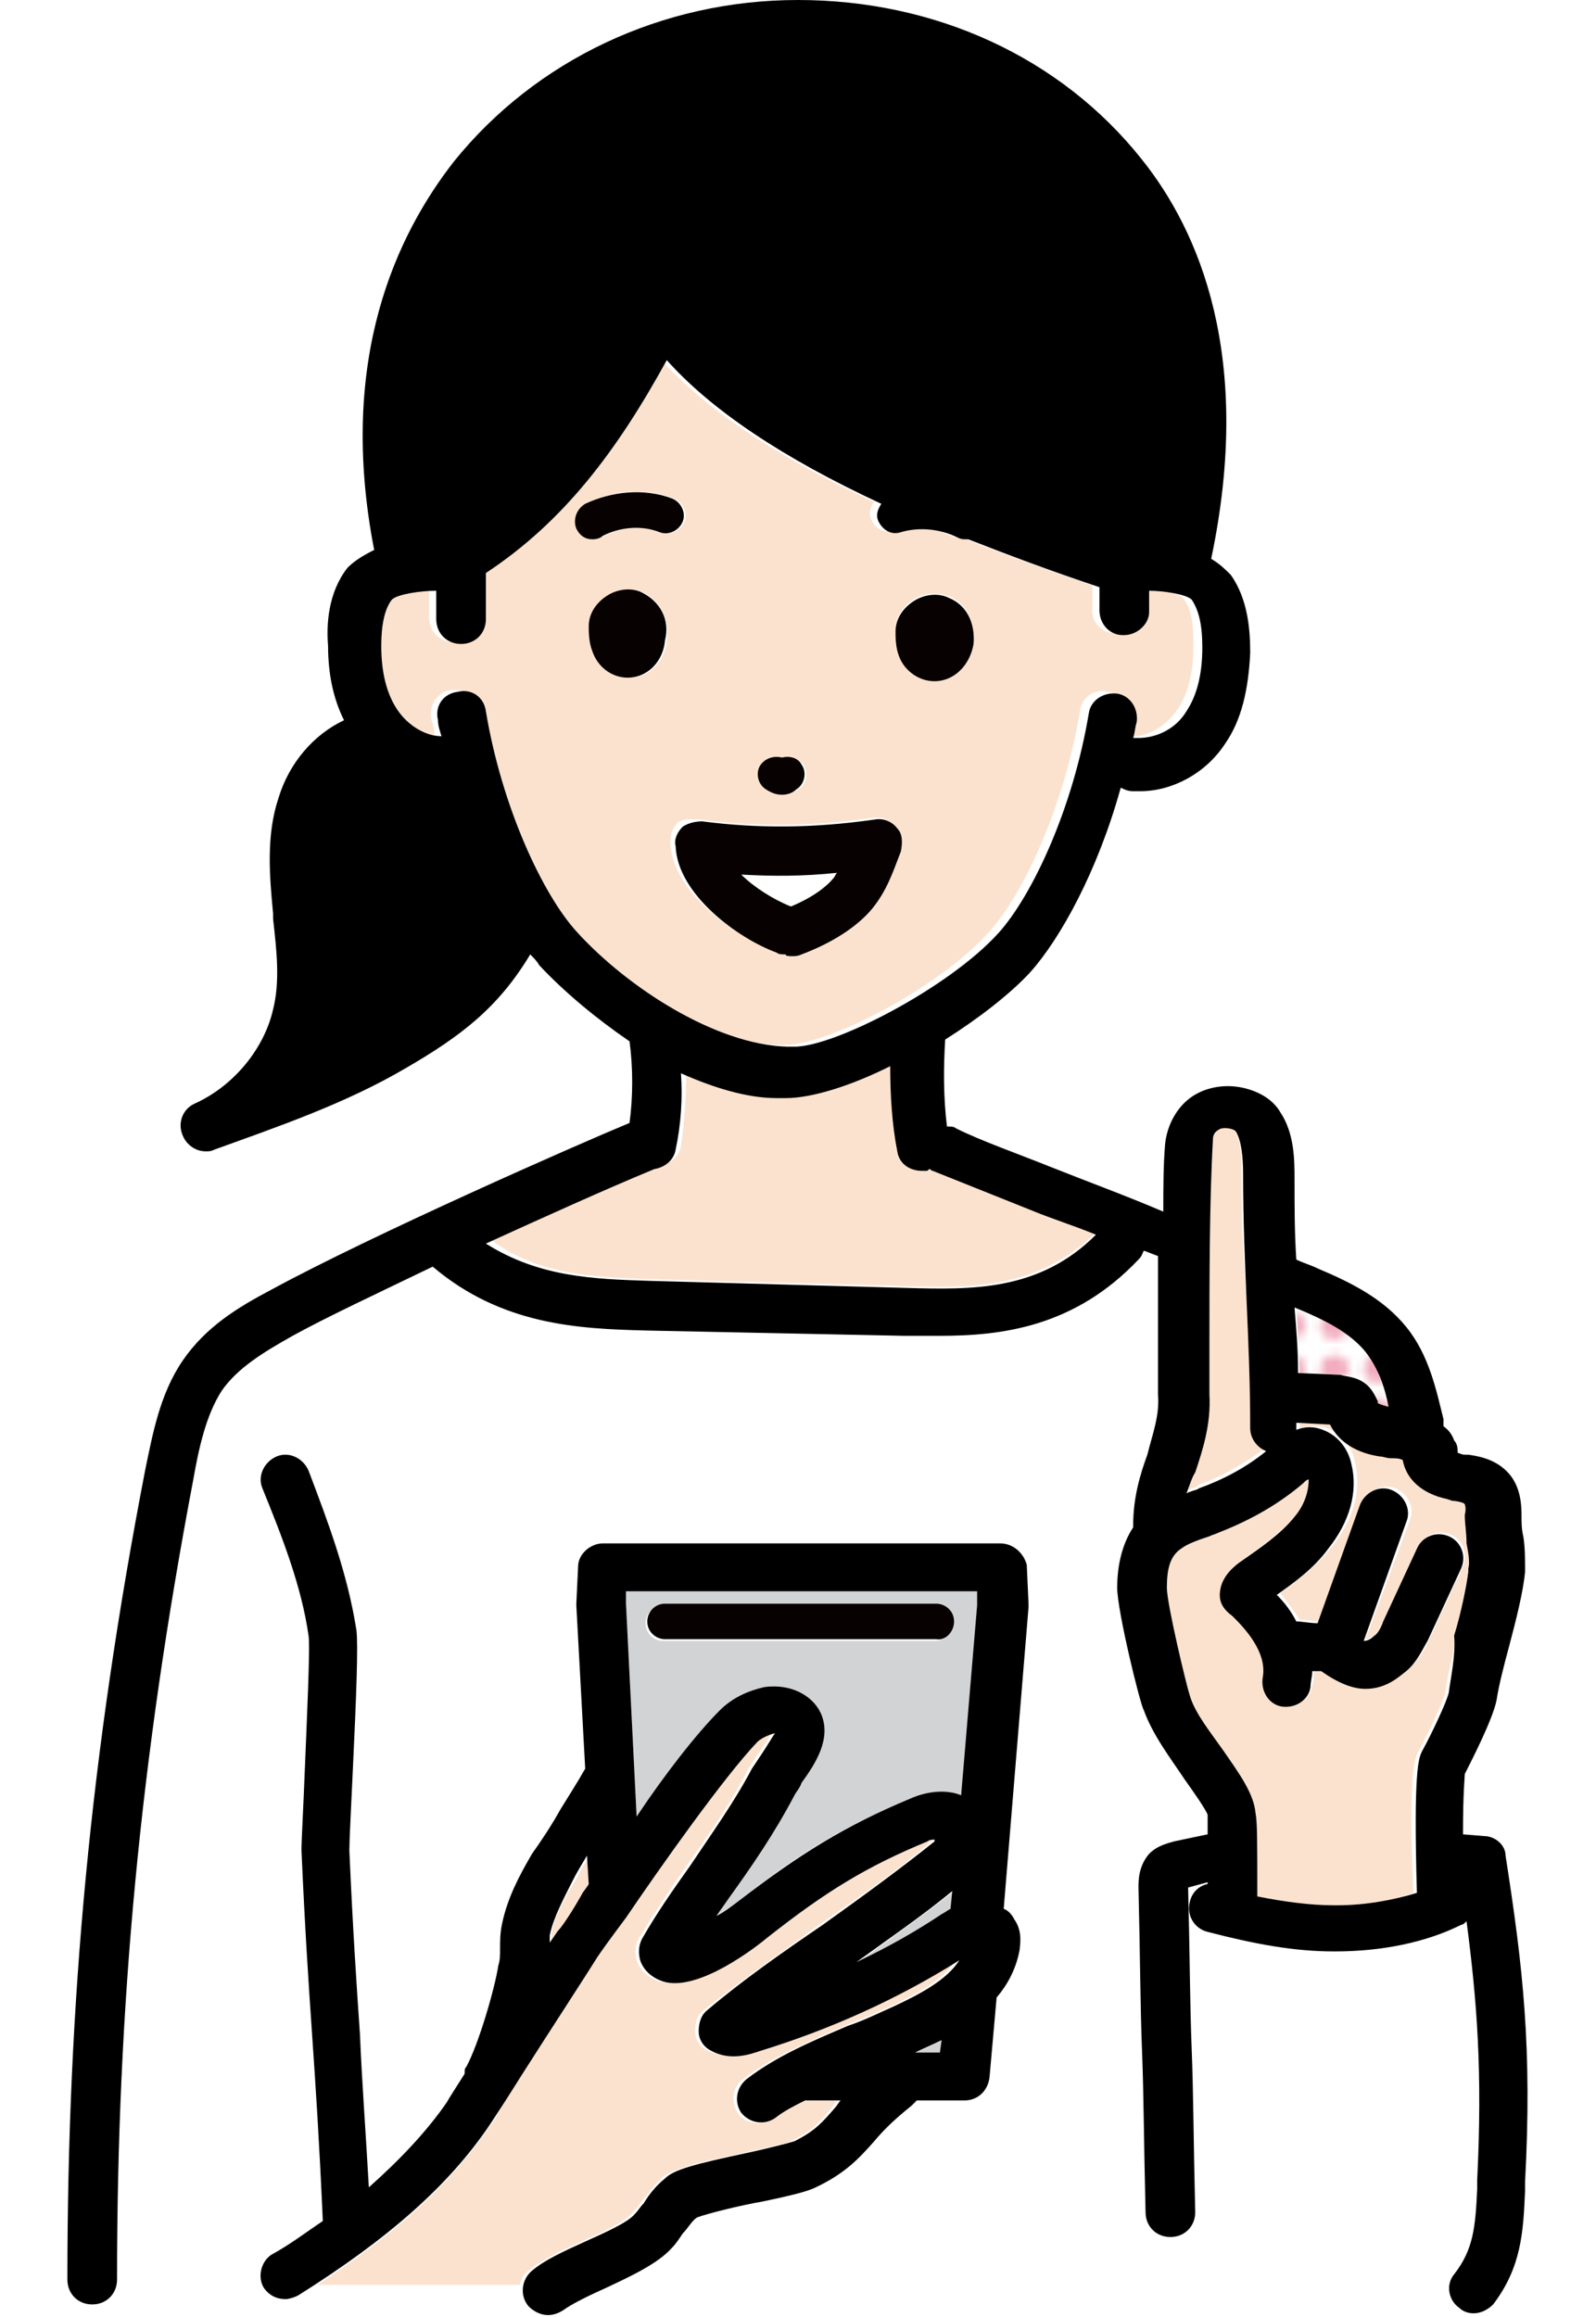 <?xml version="1.0" encoding="utf-8"?>
<!-- Generator: Adobe Illustrator 27.0.1, SVG Export Plug-In . SVG Version: 6.00 Build 0)  -->
<svg version="1.1" id="_レイヤー_1" xmlns="http://www.w3.org/2000/svg" xmlns:xlink="http://www.w3.org/1999/xlink" x="0px"
	 y="0px" width="90px" height="130.6px" viewBox="0 0 90 130.6" style="enable-background:new 0 0 90 130.6;" xml:space="preserve">
<style type="text/css">
	.st0{fill:none;}
	.st1{fill:#FFFFFF;}
	.st2{fill:#F2ACBE;}
	.st3{fill:#FBE2CE;}
	.st4{fill:#D2D3D4;}
	.st5{fill:url(#SVGID_1_);}
	.st6{fill:#070101;}
</style>
<pattern  y="130.6" width="4.7" height="4.7" patternUnits="userSpaceOnUse" id="Unnamed_Pattern" viewBox="0 -4.7 4.7 4.7" style="overflow:visible;">
	<g>
		<rect y="-4.7" class="st0" width="4.7" height="4.7"/>
		<g>
			<rect y="-4.7" class="st0" width="4.7" height="4.7"/>
			<rect y="-4.7" class="st1" width="4.7" height="4.7"/>
			<path class="st2" d="M4-2.4C4-3.3,3.3-4,2.4-4S0.7-3.3,0.7-2.4s0.7,1.6,1.6,1.6S4-1.5,4-2.4"/>
		</g>
	</g>
</pattern>
<g>
	<path class="st3" d="M36.6,72.1l14.5,0.4c3.7,0.1,7.4,0.2,10.8-3.1c-1.3-0.5-2.5-1-3.7-1.4c-2.1-0.8-4-1.5-5.5-2.2
		c0,0-0.1-0.1-0.1-0.1c-0.1,0-0.1,0.1-0.2,0.1c-0.1,0-0.2,0-0.2,0c-0.7,0-1.2-0.5-1.4-1.1c-0.3-1.5-0.4-3.2-0.4-4.8
		c-2.2,1.1-4.4,1.8-5.9,1.8c0,0-0.1,0-0.1,0c-0.1,0-0.2,0-0.3,0c-1.7,0-3.6-0.5-5.4-1.4c0,1.4-0.1,2.9-0.3,4.3
		c-0.1,0.6-0.6,1-1.2,1.1c0,0,0,0,0,0c-2.8,1.2-6.2,2.7-9.5,4.2C30.4,71.9,33.6,72,36.6,72.1"/>
	<path class="st3" d="M65.7,89.5c0,0.8,1.1,5.5,1.3,6.1c0.4,1,1.2,2.1,1.9,3.1c0.9,1.3,1.7,2.4,1.8,3.5c0,0.4,0.1,1.5,0.1,4.7
		c1.6,0.3,3,0.5,4.3,0.5c1.7,0,3.3-0.2,4.6-0.7c-0.3-7,0.1-7.6,0.3-8c0.5-0.9,1.4-2.8,1.5-3.3c0.1-0.8,0.4-2,0.7-3.3
		c0.3-1.3,0.7-2.7,0.8-3.6c0,0,0-0.1,0-0.2c0-0.3,0-0.9-0.1-1.4c-0.1-0.5-0.1-1-0.1-1.6c0-0.4,0-0.6,0-0.6c-0.1,0-0.5-0.1-0.7-0.2
		l-0.3-0.1c-1.4-0.3-2.3-1.1-2.5-2.2c-0.2,0-0.5-0.1-0.7-0.1c-0.2,0-0.4,0-0.6-0.1c-1.4-0.2-2.4-0.8-2.8-1.8l-1.9-0.1
		c0,0.1,0,0.1,0,0.2s0,0.1,0,0.2c0.4-0.1,0.9-0.2,1.5,0c0.8,0.3,1.4,0.9,1.6,1.9c0.4,1.6-0.1,3.3-1.3,4.8c-0.8,1-1.9,1.9-2.9,2.6
		c0.3,0.4,0.7,0.9,1.1,1.5c0.4,0,0.8,0.1,1.2,0.1l2.4-6.7c0.3-0.7,1.1-1.1,1.8-0.8c0.7,0.3,1.1,1.1,0.8,1.8L77,92.4
		c0.2,0,0.3-0.1,0.6-0.3c0.2-0.1,0.3-0.5,0.5-0.8l1.9-4.1c0.3-0.7,1.1-1,1.8-0.7c0.7,0.3,1,1.1,0.7,1.8l-1.9,4.1
		c-0.2,0.5-0.6,1.2-1.2,1.7c-0.4,0.3-1.2,1-2.3,1c-0.7,0-1.5-0.2-2.5-1c-0.2,0-0.4,0-0.5,0c0,0.3,0,0.6-0.1,0.9
		c-0.1,0.8-0.9,1.3-1.6,1.1c-0.8-0.1-1.3-0.9-1.1-1.6c0.3-1.5-1.1-2.9-1.7-3.5c-0.3-0.3-0.7-0.7-0.7-1.4c0.1-1,0.9-1.5,1.2-1.7
		c1-0.7,2.1-1.5,2.9-2.4c0.6-0.7,0.9-1.5,0.8-2.1c-0.1,0.1-0.2,0.1-0.3,0.2c-1.4,1.2-3,2.1-4.8,2.8c-0.2,0.1-0.3,0.1-0.5,0.2
		c-0.6,0.2-1.2,0.4-1.6,0.7C65.9,87.7,65.7,88.5,65.7,89.5"/>
	<path class="st3" d="M67,84c0.1,0,0.2-0.1,0.2-0.1c0.1,0,0.3-0.1,0.4-0.2c1.4-0.5,2.7-1.3,3.8-2.1c-0.5-0.2-0.9-0.7-0.9-1.3
		c0-2.4-0.1-4.8-0.2-7.1C70.1,71,70,68.6,70,66.1c0-1,0-1.8-0.4-2.4c-0.1-0.2-0.8-0.2-1-0.1c-0.1,0.1-0.3,0.3-0.3,0.5
		c-0.2,3.5-0.2,8-0.2,11.6c0,1,0,2,0,2.8c0.1,1.7-0.4,3.1-0.8,4.4C67.2,83.3,67.1,83.7,67,84"/>
	<path class="st3" d="M33.1,28.4c1.5-0.8,3.3-0.9,4.9-0.3c0.5,0.2,0.8,0.8,0.6,1.3c-0.2,0.5-0.8,0.8-1.3,0.6c-1-0.4-2.2-0.3-3.2,0.2
		c-0.1,0.1-0.3,0.1-0.5,0.1c-0.4,0-0.7-0.2-0.9-0.6C32.4,29.3,32.6,28.6,33.1,28.4 M39.5,46.2c3.1,0.4,6.2,0.4,9.7-0.1
		c0.5-0.1,0.9,0.1,1.3,0.5c0.3,0.4,0.4,0.9,0.2,1.3c-0.5,1.4-0.8,2.3-1.6,3.2c-0.9,1.1-2.4,2.1-4,2.6c-0.1,0-0.3,0.1-0.5,0.1
		c-0.2,0-0.4-0.1-0.6-0.2c-0.1,0-0.3,0-0.5-0.1c-2.2-0.8-5.6-3.3-5.7-6c0-0.4,0.1-0.8,0.4-1.1S39.1,46.2,39.5,46.2 M43,43.1
		c0.3-0.4,0.7-0.5,1.2-0.4c0.4-0.1,0.9,0.1,1.1,0.4c0.3,0.5,0.2,1.1-0.3,1.4c-0.3,0.2-0.6,0.3-0.8,0.3c-0.3,0-0.6-0.1-0.9-0.3
		C42.7,44.2,42.6,43.6,43,43.1 M50.5,35.5L50.5,35.5c0-0.7,0.4-1.3,1-1.7c0.6-0.4,1.3-0.4,2-0.2c1,0.4,1.5,1.5,1.4,2.6
		c-0.1,1.2-1,2.1-2.1,2.1c0,0,0,0,0,0c-0.9,0-1.7-0.6-2-1.5C50.5,36.3,50.5,35.8,50.5,35.5 M37.6,36.1c-0.1,1.2-1,2.1-2.1,2.1
		c0,0,0,0,0,0c-0.9,0-1.7-0.6-2-1.5c-0.2-0.5-0.2-1.1-0.2-1.4c0-0.7,0.4-1.3,1-1.7c0.6-0.4,1.3-0.4,2-0.2
		C37.2,33.9,37.8,34.9,37.6,36.1 M43.9,58.9L43.9,58.9c0.1,0,0.2,0,0.3,0c2.3,0.1,8.8-3.2,11.6-6.4c1.9-2.1,4.2-7,5.1-12.4
		c0.1-0.8,0.8-1.3,1.6-1.1c0.8,0.1,1.3,0.8,1.1,1.6c0,0.3-0.1,0.6-0.2,0.9c0.1,0,0.2,0,0.3,0c0.9,0.1,2-0.5,2.7-1.5
		c0.6-0.9,0.9-2.1,0.9-3.6c0-1.2-0.1-2.1-0.6-2.7c-0.3-0.3-1.6-0.5-2.4-0.5c0,0.4,0,0.8,0,1.2c0,0.7-0.6,1.3-1.4,1.3c0,0,0,0,0,0
		c-0.8,0-1.4-0.7-1.3-1.4c0-0.4,0-0.8,0-1.3c-2.6-0.9-5.1-1.8-7.4-2.7c0,0,0,0-0.1,0c-0.2,0-0.3,0-0.5-0.1c-1-0.5-2.2-0.7-3.2-0.3
		c-0.5,0.2-1.1-0.1-1.3-0.7c-0.1-0.3,0-0.7,0.2-0.9c-5.6-2.6-9.6-5.3-12.1-8.1c-2.8,5.1-5.7,9.1-10.2,12l0,2.6
		c0,0.8-0.6,1.4-1.4,1.4h0c-0.8,0-1.4-0.6-1.4-1.4l0-1.6c-0.9,0-2.2,0.2-2.5,0.5c-0.4,0.5-0.6,1.4-0.6,2.6c0,1.5,0.3,2.7,0.9,3.6
		c0.6,0.9,1.6,1.5,2.5,1.5c0-0.3-0.1-0.6-0.2-0.9c-0.1-0.8,0.4-1.5,1.1-1.6c0.8-0.1,1.5,0.4,1.6,1.1c0.9,5.4,3.2,10.3,5.1,12.4
		C35.3,55.6,40.4,58.9,43.9,58.9"/>
	<path class="st1" d="M44.6,51.1c1.2-0.5,2-1.1,2.4-1.6c0.1-0.1,0.1-0.2,0.2-0.3c-1.9,0.1-3.6,0.2-5.4,0.1
		C42.5,50,43.6,50.7,44.6,51.1C44.6,51.1,44.6,51.1,44.6,51.1"/>
	<path class="st4" d="M52.7,92.5L52.7,92.5l-15.3,0c-0.6,0-1-0.5-1-1c0-0.6,0.5-1,1-1l0,0l15.3,0c0.6,0,1,0.5,1,1
		C53.8,92,53.3,92.5,52.7,92.5 M55.1,90.5l0-0.8H35.3l0,0.7l0.6,12c1.7-2.3,3.5-4.7,4.7-6c0.6-0.6,1.5-1.1,2.5-1.3
		c1.4-0.2,2.7,0.4,3.2,1.5c0.6,1.4-0.3,2.8-1.1,3.9c-0.2,0.3-0.3,0.5-0.4,0.7c-1.1,2.1-2.4,4-3.7,5.8c-0.2,0.3-0.5,0.7-0.7,1
		c0.4-0.3,0.8-0.5,1.2-0.8c3.5-2.8,6.1-4.3,9.7-5.8c1.1-0.5,2.2-0.5,3-0.1L55.1,90.5"/>
	<path class="st4" d="M53.1,115c-0.5,0.3-1,0.5-1.5,0.7H53L53.1,115"/>
	<path class="st4" d="M53.2,107.9c0.1-0.1,0.3-0.2,0.5-0.3l0.1-1c-1.8,1.4-3.6,2.7-5.4,4C50,109.8,51.6,108.9,53.2,107.9"/>
	<pattern  id="SVGID_1_" xlink:href="#Unnamed_Pattern" patternTransform="matrix(0.49 0 0 0.49 -8461.684 7.15)">
	</pattern>
	<path class="st5" d="M75.6,77.5c0.3,0,0.9,0,1.4,0.5c0.4,0.3,0.6,0.8,0.7,1c0,0,0,0.1,0,0.1c0,0,0.2,0.1,0.6,0.2
		C78,78.2,77.7,77,77,76.2c-0.9-1.1-2.3-1.8-3.9-2.5c0.1,1.2,0.1,2.4,0.2,3.7c0,0,0,0,0.1,0L75.6,77.5"/>
	<path class="st3" d="M27.5,120c-2.1,3.1-5.2,5.9-9.6,8.8h11.4c0.1-0.3,0.2-0.6,0.5-0.8c0.7-0.6,1.8-1.1,2.9-1.6
		c1.1-0.5,2.5-1.1,2.9-1.6c0.2-0.2,0.4-0.4,0.5-0.6c0.4-0.5,0.7-0.9,1.2-1.4c0.5-0.5,1.6-0.8,4.9-1.5c0.9-0.2,2.2-0.5,2.4-0.6
		c1.2-0.6,1.7-1.1,2.3-1.9c0.1-0.1,0.2-0.3,0.3-0.4h-2c-0.6,0.3-1.1,0.7-1.7,1c-0.6,0.5-1.5,0.3-1.9-0.3s-0.3-1.5,0.3-1.9
		c1.7-1.3,3.7-2.1,5.7-3c0.8-0.3,1.7-0.7,2.6-1.1c1.5-0.7,3-1.5,3.7-2.6c-3.5,2.1-7.3,3.8-11.2,5.1c-0.6,0.2-1.7,0.5-2.8,0
		c-0.4-0.2-0.7-0.6-0.7-1.1s0.1-0.9,0.5-1.2c2-1.6,4.3-3.2,6.5-4.8c2.1-1.5,4.4-3,6.3-4.7c0,0,0,0,0-0.1c-0.1,0-0.3,0.1-0.4,0.1
		c-3.4,1.4-5.7,2.8-9,5.4c-0.6,0.5-4,3-5.9,2.5c-0.6-0.2-1.1-0.6-1.3-1.2c-0.1-0.4-0.1-0.8,0.1-1.2c0.8-1.3,1.7-2.7,2.7-4.1
		c1.2-1.7,2.5-3.5,3.5-5.5c0.2-0.3,0.4-0.6,0.6-0.9c0.2-0.3,0.5-0.7,0.7-1.1c-0.4,0.1-0.8,0.3-1,0.5c-1.9,1.9-5.5,7.1-7.4,9.9
		c-0.9,1.2-1.3,1.9-1.6,2.2c-0.4,0.4-2.9,4.5-4.3,6.7C28.3,118.9,27.7,119.8,27.5,120"/>
	<path class="st3" d="M33.4,106.1l-0.1-1.6c-0.3,0.5-0.6,1-0.8,1.4c-0.6,1-1.2,2-1.4,3.1c0,0.1,0,0.3,0,0.4c0.2-0.3,0.4-0.5,0.5-0.7
		c0.2-0.2,0.8-1.1,1.4-2C33.1,106.6,33.2,106.4,33.4,106.1"/>
	<path d="M51.6,115.7c0.4-0.2,0.9-0.4,1.5-0.7l-0.1,0.7H51.6L51.6,115.7z M48.3,110.6c1.8-1.3,3.7-2.6,5.4-4l-0.1,1
		c-0.2,0.1-0.3,0.2-0.5,0.3C51.6,108.9,50,109.8,48.3,110.6 M51.3,101.4c-3.6,1.5-6.2,3.1-9.7,5.8c-0.4,0.3-0.8,0.6-1.2,0.8
		c0.2-0.3,0.5-0.7,0.7-1c1.3-1.8,2.6-3.7,3.7-5.8c0.1-0.2,0.3-0.4,0.4-0.7c0.8-1.1,1.7-2.5,1.1-3.9c-0.5-1.1-1.8-1.7-3.2-1.5
		c-0.9,0.2-1.8,0.6-2.5,1.3c-1.3,1.3-3.1,3.6-4.7,6l-0.6-12l0-0.7h19.8l0,0.8l-0.9,10.7C53.5,100.9,52.4,100.9,51.3,101.4
		 M31.5,108.8c-0.1,0.1-0.2,0.3-0.5,0.7c0-0.1,0-0.3,0-0.4c0.2-1,0.8-2.1,1.3-3.1c0.2-0.4,0.5-0.9,0.8-1.4l0.1,1.6
		c-0.1,0.2-0.3,0.4-0.4,0.6C32.3,107.7,31.7,108.6,31.5,108.8 M56.4,87H34c-0.7,0-1.4,0.6-1.4,1.3l-0.1,2.1c0,0,0,0.1,0,0.1l0.5,9.2
		c-0.4,0.7-0.9,1.5-1.4,2.3c-0.5,0.9-1.1,1.8-1.6,2.5c-0.7,1.2-1.4,2.5-1.7,4c-0.1,0.5-0.1,0.9-0.1,1.4c0,0.3,0,0.6-0.1,0.9
		c-0.2,1.3-1.1,4.4-1.8,5.7c-0.1,0.1-0.1,0.2-0.1,0.4c-0.5,0.8-0.9,1.4-1,1.6c-1.1,1.6-2.6,3.2-4.4,4.8c-0.2-3.5-0.4-6.1-0.5-8.6
		c-0.2-2.9-0.4-5.9-0.6-10.4c0-0.5,0.1-2.5,0.2-4.6c0.2-4.2,0.3-7,0.2-7.8c-0.5-3.2-1.6-6.1-2.7-9c-0.3-0.7-1.1-1.1-1.8-0.8
		c-0.7,0.3-1.1,1.1-0.8,1.8c1.1,2.7,2.2,5.5,2.6,8.3c0.1,0.6-0.1,4.8-0.2,7.3c-0.1,2.6-0.2,4.2-0.2,4.8c0.2,4.5,0.4,7.5,0.6,10.4
		c0.2,2.9,0.4,5.9,0.6,10.4c0,0,0,0.1,0,0.1c-0.9,0.6-1.8,1.3-2.9,1.9c-0.6,0.4-0.8,1.3-0.4,1.9c0.3,0.4,0.7,0.6,1.2,0.6
		c0.2,0,0.5-0.1,0.7-0.2c5.1-3.2,8.5-6.2,10.8-9.6c0.2-0.3,0.8-1.2,1.8-2.8c1.4-2.2,4-6.2,4.3-6.7c0.2-0.3,0.7-1,1.6-2.2
		c1.9-2.8,5.5-7.9,7.4-9.9c0.2-0.2,0.6-0.4,1-0.5c-0.2,0.3-0.5,0.8-0.7,1.1c-0.2,0.3-0.4,0.6-0.6,0.9c-1,1.9-2.3,3.7-3.5,5.5
		c-1,1.4-1.9,2.7-2.7,4.1c-0.2,0.4-0.2,0.8-0.1,1.2c0.2,0.6,0.7,1,1.3,1.2c2,0.6,5.3-2,5.9-2.5c3.3-2.6,5.6-4,9-5.4
		c0.1-0.1,0.3-0.1,0.4-0.1c0,0,0,0,0,0.1c-2,1.6-4.2,3.2-6.3,4.7c-2.2,1.5-4.5,3.1-6.5,4.8c-0.4,0.3-0.5,0.8-0.5,1.2
		c0,0.5,0.3,0.9,0.7,1.1c1.1,0.6,2.2,0.2,2.8,0c3.9-1.2,7.7-2.9,11.2-5.1c-0.7,1.1-2.2,1.9-3.7,2.6c-0.9,0.4-1.7,0.8-2.6,1.1
		c-2.1,0.9-4,1.7-5.7,3c-0.6,0.5-0.7,1.3-0.3,1.9c0.5,0.6,1.3,0.7,1.9,0.3c0.5-0.4,1.1-0.7,1.7-1h2c-0.1,0.1-0.2,0.3-0.3,0.4
		c-0.7,0.8-1.1,1.3-2.3,1.9c-0.3,0.1-1.5,0.4-2.4,0.6c-3.3,0.7-4.4,1-4.9,1.5c-0.5,0.4-0.9,0.9-1.2,1.4c-0.2,0.2-0.3,0.4-0.5,0.6
		c-0.4,0.5-1.8,1.1-2.9,1.6c-1.1,0.5-2.2,1-2.9,1.6c-0.6,0.5-0.7,1.4-0.2,2c0.3,0.3,0.7,0.5,1.1,0.5c0.3,0,0.6-0.1,0.9-0.3
		c0.4-0.3,1.4-0.8,2.3-1.2c1.5-0.7,3-1.4,3.8-2.3c0.2-0.2,0.4-0.5,0.6-0.8c0.3-0.3,0.5-0.7,0.8-0.9c0.5-0.2,2.5-0.7,3.7-0.9
		c1.9-0.4,2.6-0.6,3-0.8c1.7-0.8,2.5-1.7,3.3-2.6c0.5-0.6,1.1-1.2,2.1-2c0.1-0.1,0.2-0.2,0.3-0.3h2.7c0.7,0,1.3-0.5,1.4-1.3l0.4-4.5
		l0,0c0.6-0.7,1.1-1.6,1.3-2.7c0-0.2,0.2-1-0.3-1.7c-0.1-0.2-0.3-0.5-0.6-0.6l1.4-17c0-0.1,0-0.1,0-0.2l-0.1-2.2
		C57.7,87.5,57.1,87,56.4,87"/>
	<path class="st6" d="M41.8,49.3c1.8,0.1,3.5,0.1,5.4-0.1c-0.1,0.1-0.1,0.2-0.2,0.3c-0.4,0.5-1.2,1.1-2.4,1.6c0,0,0,0,0,0
		C43.6,50.7,42.5,50,41.8,49.3 M44.7,53.9c0.1,0,0.3,0,0.5-0.1c1.6-0.6,3.1-1.5,4-2.6c0.8-1,1.1-1.9,1.6-3.2c0.1-0.5,0.1-1-0.2-1.3
		c-0.3-0.4-0.8-0.6-1.3-0.5c-3.5,0.5-6.6,0.5-9.7,0.1c-0.4,0-0.8,0.1-1.1,0.3c-0.3,0.3-0.5,0.7-0.4,1.1c0.1,2.7,3.5,5.2,5.7,6
		c0.1,0.1,0.3,0.1,0.5,0.1C44.3,53.9,44.5,53.9,44.7,53.9"/>
	<path class="st6" d="M53.8,91.4c0-0.6-0.5-1-1-1l-15.3,0l0,0c-0.6,0-1,0.5-1,1c0,0.6,0.5,1,1,1l15.3,0l0,0
		C53.3,92.5,53.8,92,53.8,91.4"/>
	<path class="st6" d="M36.2,33.4c-0.6-0.3-1.4-0.2-2,0.2c-0.6,0.4-1,1-1,1.7l0,0c0,0.3,0,0.9,0.2,1.4c0.3,0.9,1.1,1.5,2,1.5h0
		c1.1,0,2-0.9,2.1-2.1C37.8,34.9,37.2,33.9,36.2,33.4"/>
	<path class="st6" d="M52.7,38.4C52.7,38.4,52.8,38.4,52.7,38.4c1.1,0,2-0.9,2.2-2.1c0.1-1.2-0.4-2.2-1.4-2.6
		c-0.6-0.3-1.4-0.2-2,0.2c-0.6,0.4-1,1-1,1.7l0,0c0,0.3,0,0.9,0.2,1.4C51,37.8,51.8,38.4,52.7,38.4"/>
	<path class="st6" d="M43.2,44.5c0.3,0.2,0.6,0.3,0.9,0.3c0.3,0,0.6-0.1,0.8-0.3c0.5-0.3,0.6-1,0.3-1.4c-0.2-0.4-0.7-0.5-1.1-0.4
		c-0.4-0.1-0.9,0-1.2,0.4C42.6,43.5,42.7,44.2,43.2,44.5"/>
	<path class="st6" d="M34,30.2c1-0.5,2.2-0.6,3.2-0.2c0.5,0.2,1.1-0.1,1.3-0.6c0.2-0.5-0.1-1.1-0.6-1.3c-1.6-0.6-3.4-0.4-4.9,0.3
		c-0.5,0.3-0.7,0.9-0.5,1.4c0.2,0.4,0.5,0.6,0.9,0.6C33.7,30.4,33.9,30.3,34,30.2"/>
	<path d="M84.9,104.6L84.9,104.6c0-0.6-0.6-1.1-1.2-1.1l-1.2-0.1c0-2.4,0.1-3.2,0.1-3.4c0.3-0.6,1.6-3.1,1.8-4.2
		c0.1-0.7,0.4-1.9,0.7-3c0.4-1.5,0.8-3.1,0.9-4.2c0,0,0-0.1,0-0.1c0-0.6,0-1.3-0.1-1.9c-0.1-0.4-0.1-0.8-0.1-1.1
		c0-0.5,0-1.5-0.6-2.3c-0.7-0.9-1.7-1.1-2.4-1.2l-0.2,0c-0.2,0-0.3-0.1-0.4-0.1c0-0.2,0-0.5-0.2-0.7c-0.1-0.3-0.3-0.6-0.6-0.8
		c0-0.1,0-0.3,0-0.4c-0.4-1.6-0.8-3.6-2.1-5.2c-1.3-1.6-3.1-2.5-5-3.3c-0.4-0.2-0.8-0.3-1.2-0.5c-0.1-1.5-0.1-3-0.1-4.5
		c0-1.1,0-2.6-0.8-3.8c-0.4-0.7-1.2-1.2-2.2-1.4c-1-0.2-2.1,0-2.9,0.6c-0.8,0.6-1.3,1.6-1.4,2.6c-0.1,1.2-0.1,2.5-0.1,3.8
		c-2.1-0.9-4.3-1.7-6.3-2.5c-2-0.8-4-1.5-5.4-2.2c-0.1-0.1-0.3-0.1-0.5-0.1c-0.2-1.6-0.2-3.3-0.1-4.9c0,0,0,0,0,0
		c1.9-1.2,3.7-2.6,4.8-3.8c1.7-1.9,3.8-5.7,5.1-10.4c0.2,0.1,0.4,0.2,0.7,0.2c0.1,0,0.2,0,0.4,0c1.8,0,3.7-1,4.8-2.7
		c0.9-1.3,1.3-3,1.4-5.1c0-1.2-0.1-3-1.1-4.4c-0.3-0.3-0.6-0.6-1.1-0.9c2.4-11.4-0.7-18.5-3.9-22.5C59.8,3.2,52.7,0,45,0
		c-7.7,0-14.8,3.4-19.4,9.1C22.4,13.2,19,20.2,21.1,31c-0.6,0.3-1.1,0.6-1.5,1c-1.1,1.4-1.2,3.2-1.1,4.4c0,1.6,0.3,3,0.9,4.2
		c-1.7,0.8-3.1,2.4-3.7,4.4c-0.7,2.1-0.5,4.4-0.3,6.5l0,0.3c0.2,1.8,0.4,3.5,0,5.1c-0.5,2.2-2.2,4.3-4.4,5.3c-0.7,0.3-1,1.1-0.7,1.8
		c0.2,0.5,0.7,0.9,1.3,0.9c0.2,0,0.3,0,0.5-0.1c3.6-1.3,7.4-2.6,10.8-4.6c3.1-1.8,5.2-3.4,7-6.4c0.2,0.2,0.4,0.4,0.5,0.6
		c1.4,1.5,3.2,3,5.1,4.3c0.2,1.5,0.2,3.1,0,4.6c-2.9,1.2-14.5,6.3-20.2,9.4c-1.9,1-3.7,2.1-5,4c-1.3,1.9-1.7,4.2-2.1,6.1
		c-3.1,16-4.4,30.1-4.4,45.7c0,0.8,0.6,1.4,1.4,1.4s1.4-0.6,1.4-1.4c0-15.4,1.3-29.3,4.3-45.1c0.3-1.7,0.7-3.6,1.6-5
		c0.9-1.3,2.4-2.2,4-3.1c2-1.1,4.8-2.4,7.9-3.9c3.9,3.3,8.2,3.5,12,3.6L51,75.3c0.6,0,1.3,0,2,0c3.5,0,7.6-0.5,11.2-4.3
		c0.2-0.2,0.2-0.3,0.3-0.5c0.3,0.1,0.5,0.2,0.8,0.3c0,1.7,0,3.4,0,4.9c0,1,0,2,0,2.8c0,0,0,0.1,0,0.1c0.1,1.2-0.3,2.2-0.6,3.4
		c-0.4,1.1-0.8,2.4-0.8,4c0,0,0,0.1,0,0.1c-0.6,0.9-0.9,2.1-0.9,3.4c0,1.3,1.3,6.6,1.5,6.9c0.5,1.4,1.5,2.7,2.3,3.9
		c0.5,0.7,1.2,1.7,1.3,2c0,0,0,0.1,0,0.1c0,0.2,0,0.5,0,1l-1.9,0.4c-0.3,0.1-0.9,0.2-1.4,0.7c-0.6,0.7-0.6,1.5-0.6,1.9
		c0.1,4.1,0.1,6.7,0.2,9.2c0.1,2.5,0.1,5.1,0.2,9.1c0,0.8,0.6,1.4,1.4,1.4h0c0.8,0,1.4-0.6,1.4-1.4c-0.1-4.1-0.1-6.7-0.2-9.2
		c-0.1-2.5-0.1-5.1-0.2-9.1l1.1-0.3c0,0,0,0,0,0.1c-0.5,0.1-0.9,0.5-1,1c-0.2,0.7,0.2,1.5,1,1.7c2.7,0.7,4.9,1.1,7.1,1.1h0.1
		c2.6,0,5.1-0.5,7.1-1.5c0.1,0,0.2-0.1,0.3-0.2c0.6,4.6,0.9,8.5,0.6,14.6l0,0.5c-0.1,2.1-0.2,3.4-1.3,4.8c-0.5,0.6-0.3,1.5,0.3,1.9
		c0.2,0.2,0.5,0.3,0.8,0.3c0.4,0,0.8-0.2,1.1-0.5c1.6-2.1,1.7-4.1,1.8-6.4l0-0.5C86.4,115.5,85.9,111,84.9,104.6z M32.5,52.5
		L32.5,52.5c-1.9-2.1-4.2-7-5.1-12.4c-0.1-0.8-0.8-1.3-1.6-1.1c-0.8,0.1-1.3,0.8-1.1,1.6c0,0.3,0.1,0.6,0.2,0.9
		c-0.9,0-1.9-0.6-2.5-1.5c-0.6-0.9-0.9-2.1-0.9-3.6c0-1.2,0.2-2.1,0.6-2.6c0.3-0.3,1.6-0.5,2.5-0.5l0,1.6c0,0.8,0.6,1.4,1.4,1.4h0
		c0.8,0,1.4-0.6,1.4-1.4l0-2.6c4.4-2.9,7.4-6.9,10.2-12c2.5,2.8,6.5,5.5,12.1,8.1c-0.2,0.3-0.3,0.6-0.2,0.9c0.2,0.5,0.7,0.9,1.3,0.7
		c1-0.3,2.2-0.2,3.2,0.3c0.2,0.1,0.3,0.1,0.5,0.1c0,0,0,0,0.1,0c2.3,0.9,4.7,1.8,7.4,2.7c0,0.4,0,0.8,0,1.3c0,0.8,0.6,1.4,1.3,1.4
		c0,0,0,0,0.1,0c0.7,0,1.4-0.6,1.4-1.3c0-0.4,0-0.8,0-1.2c0.8,0,2.1,0.2,2.4,0.5c0.4,0.6,0.6,1.4,0.6,2.7c0,1.5-0.3,2.7-0.9,3.6
		c-0.6,1-1.7,1.5-2.7,1.5c-0.1,0-0.2,0-0.3,0c0.1-0.3,0.1-0.6,0.2-0.9c0.1-0.8-0.4-1.5-1.1-1.6c-0.8-0.1-1.5,0.4-1.6,1.1
		c-0.9,5.4-3.2,10.3-5.1,12.4c-2.8,3.1-9.4,6.5-11.6,6.4c-0.1,0-0.2,0-0.3,0C40.4,58.9,35.4,55.7,32.5,52.5z M51.1,72.6L51.1,72.6
		l-14.5-0.4c-3.1-0.1-6.2-0.2-9.2-2.1c3.3-1.5,6.6-3,9.5-4.2c0,0,0,0,0,0c0.6-0.1,1.1-0.5,1.2-1.1c0.3-1.4,0.4-2.9,0.3-4.3
		c1.8,0.8,3.7,1.4,5.4,1.4c0.1,0,0.2,0,0.3,0c0.1,0,0.1,0,0.2,0c1.5,0,3.7-0.7,5.9-1.8c0,1.6,0.1,3.3,0.4,4.8
		c0.1,0.7,0.7,1.1,1.4,1.1c0.1,0,0.2,0,0.2,0c0.1,0,0.1,0,0.2-0.1c0.1,0,0.1,0.1,0.2,0.1c1.5,0.6,3.5,1.4,5.5,2.2
		c1.2,0.5,2.5,0.9,3.7,1.4C58.6,72.8,54.8,72.7,51.1,72.6z M77,76.2L77,76.2c0.7,0.9,1.1,2,1.3,3.1c-0.4-0.1-0.6-0.2-0.6-0.2
		c0,0,0-0.1,0-0.1c-0.1-0.2-0.3-0.7-0.7-1c-0.5-0.4-1.1-0.4-1.4-0.5l-2.3-0.1c0,0-0.1,0-0.1,0c0-1.3-0.1-2.5-0.2-3.7
		C74.7,74.4,76.1,75.1,77,76.2z M67.4,83c0.4-1.2,0.9-2.7,0.8-4.4c0-0.8,0-1.7,0-2.8h0c0-3.6,0-8.1,0.2-11.6c0-0.2,0.1-0.4,0.3-0.5
		c0.2-0.2,0.9-0.1,1,0.1c0.3,0.5,0.4,1.4,0.4,2.4c0,2.5,0.1,4.9,0.2,7.2c0.1,2.3,0.2,4.6,0.2,7.1c0,0.6,0.4,1.1,0.9,1.3
		c-1.1,0.9-2.4,1.6-3.8,2.1c-0.1,0.1-0.3,0.1-0.5,0.2c-0.1,0-0.2,0.1-0.2,0.1C67.1,83.7,67.2,83.3,67.4,83z M81.7,95.4
		c-0.1,0.5-1,2.4-1.5,3.3c-0.2,0.4-0.5,1-0.3,8c-1.3,0.4-2.9,0.7-4.5,0.7c0,0-0.1,0-0.1,0l-0.1,0c-1.3,0-2.8-0.2-4.3-0.5
		c0-3.2,0-4.2-0.1-4.7c-0.1-1.1-0.9-2.2-1.8-3.5c-0.7-1-1.6-2.1-1.9-3.1c-0.2-0.6-1.3-5.2-1.3-6.1c0-1.1,0.2-1.8,0.8-2.2
		c0.4-0.3,1-0.5,1.6-0.7c0.2-0.1,0.3-0.1,0.5-0.2c1.8-0.7,3.4-1.6,4.8-2.8c0.1-0.1,0.2-0.2,0.3-0.2c0,0.6-0.2,1.4-0.8,2.1
		C72.2,86.5,71,87.3,70,88c-0.3,0.2-1.1,0.8-1.2,1.7c-0.1,0.7,0.3,1.1,0.7,1.4c0.6,0.6,2,2,1.7,3.5c-0.1,0.8,0.4,1.5,1.1,1.6
		c0.8,0.1,1.5-0.4,1.6-1.1c0-0.3,0.1-0.6,0.1-0.9c0.2,0,0.4,0,0.5,0c1,0.7,1.8,1,2.5,1c1.2,0,1.9-0.7,2.3-1c0.6-0.5,0.9-1.2,1.2-1.7
		l1.9-4.1c0.3-0.7,0-1.5-0.7-1.8c-0.7-0.3-1.5,0-1.8,0.7l-1.9,4.1c-0.1,0.3-0.3,0.7-0.5,0.8c-0.2,0.2-0.4,0.3-0.6,0.3l2.4-6.7
		c0.3-0.7-0.1-1.5-0.8-1.8c-0.7-0.3-1.5,0.1-1.8,0.8l-2.4,6.7c-0.4,0-0.9-0.1-1.2-0.1c-0.3-0.6-0.7-1.1-1.1-1.5
		c1-0.7,2.1-1.5,2.9-2.6c1.2-1.5,1.7-3.2,1.3-4.8c-0.2-0.9-0.8-1.6-1.6-1.9c-0.5-0.2-1-0.2-1.5,0c0-0.1,0-0.1,0-0.2
		c0-0.1,0-0.1,0-0.2l1.9,0.1c0.5,1,1.5,1.6,2.8,1.8c0.2,0,0.4,0.1,0.6,0.1c0.3,0,0.5,0,0.7,0.1c0.2,1.1,1.1,1.9,2.5,2.2l0.3,0.1
		c0.2,0,0.7,0.1,0.7,0.2c0,0,0.1,0.2,0,0.6c0,0.5,0.1,1,0.1,1.6c0.1,0.5,0.2,1.1,0.1,1.4c0,0,0,0.1,0,0.2c-0.1,0.8-0.4,2.3-0.8,3.6
		C82.1,93.3,81.8,94.6,81.7,95.4z"/>
</g>
</svg>

